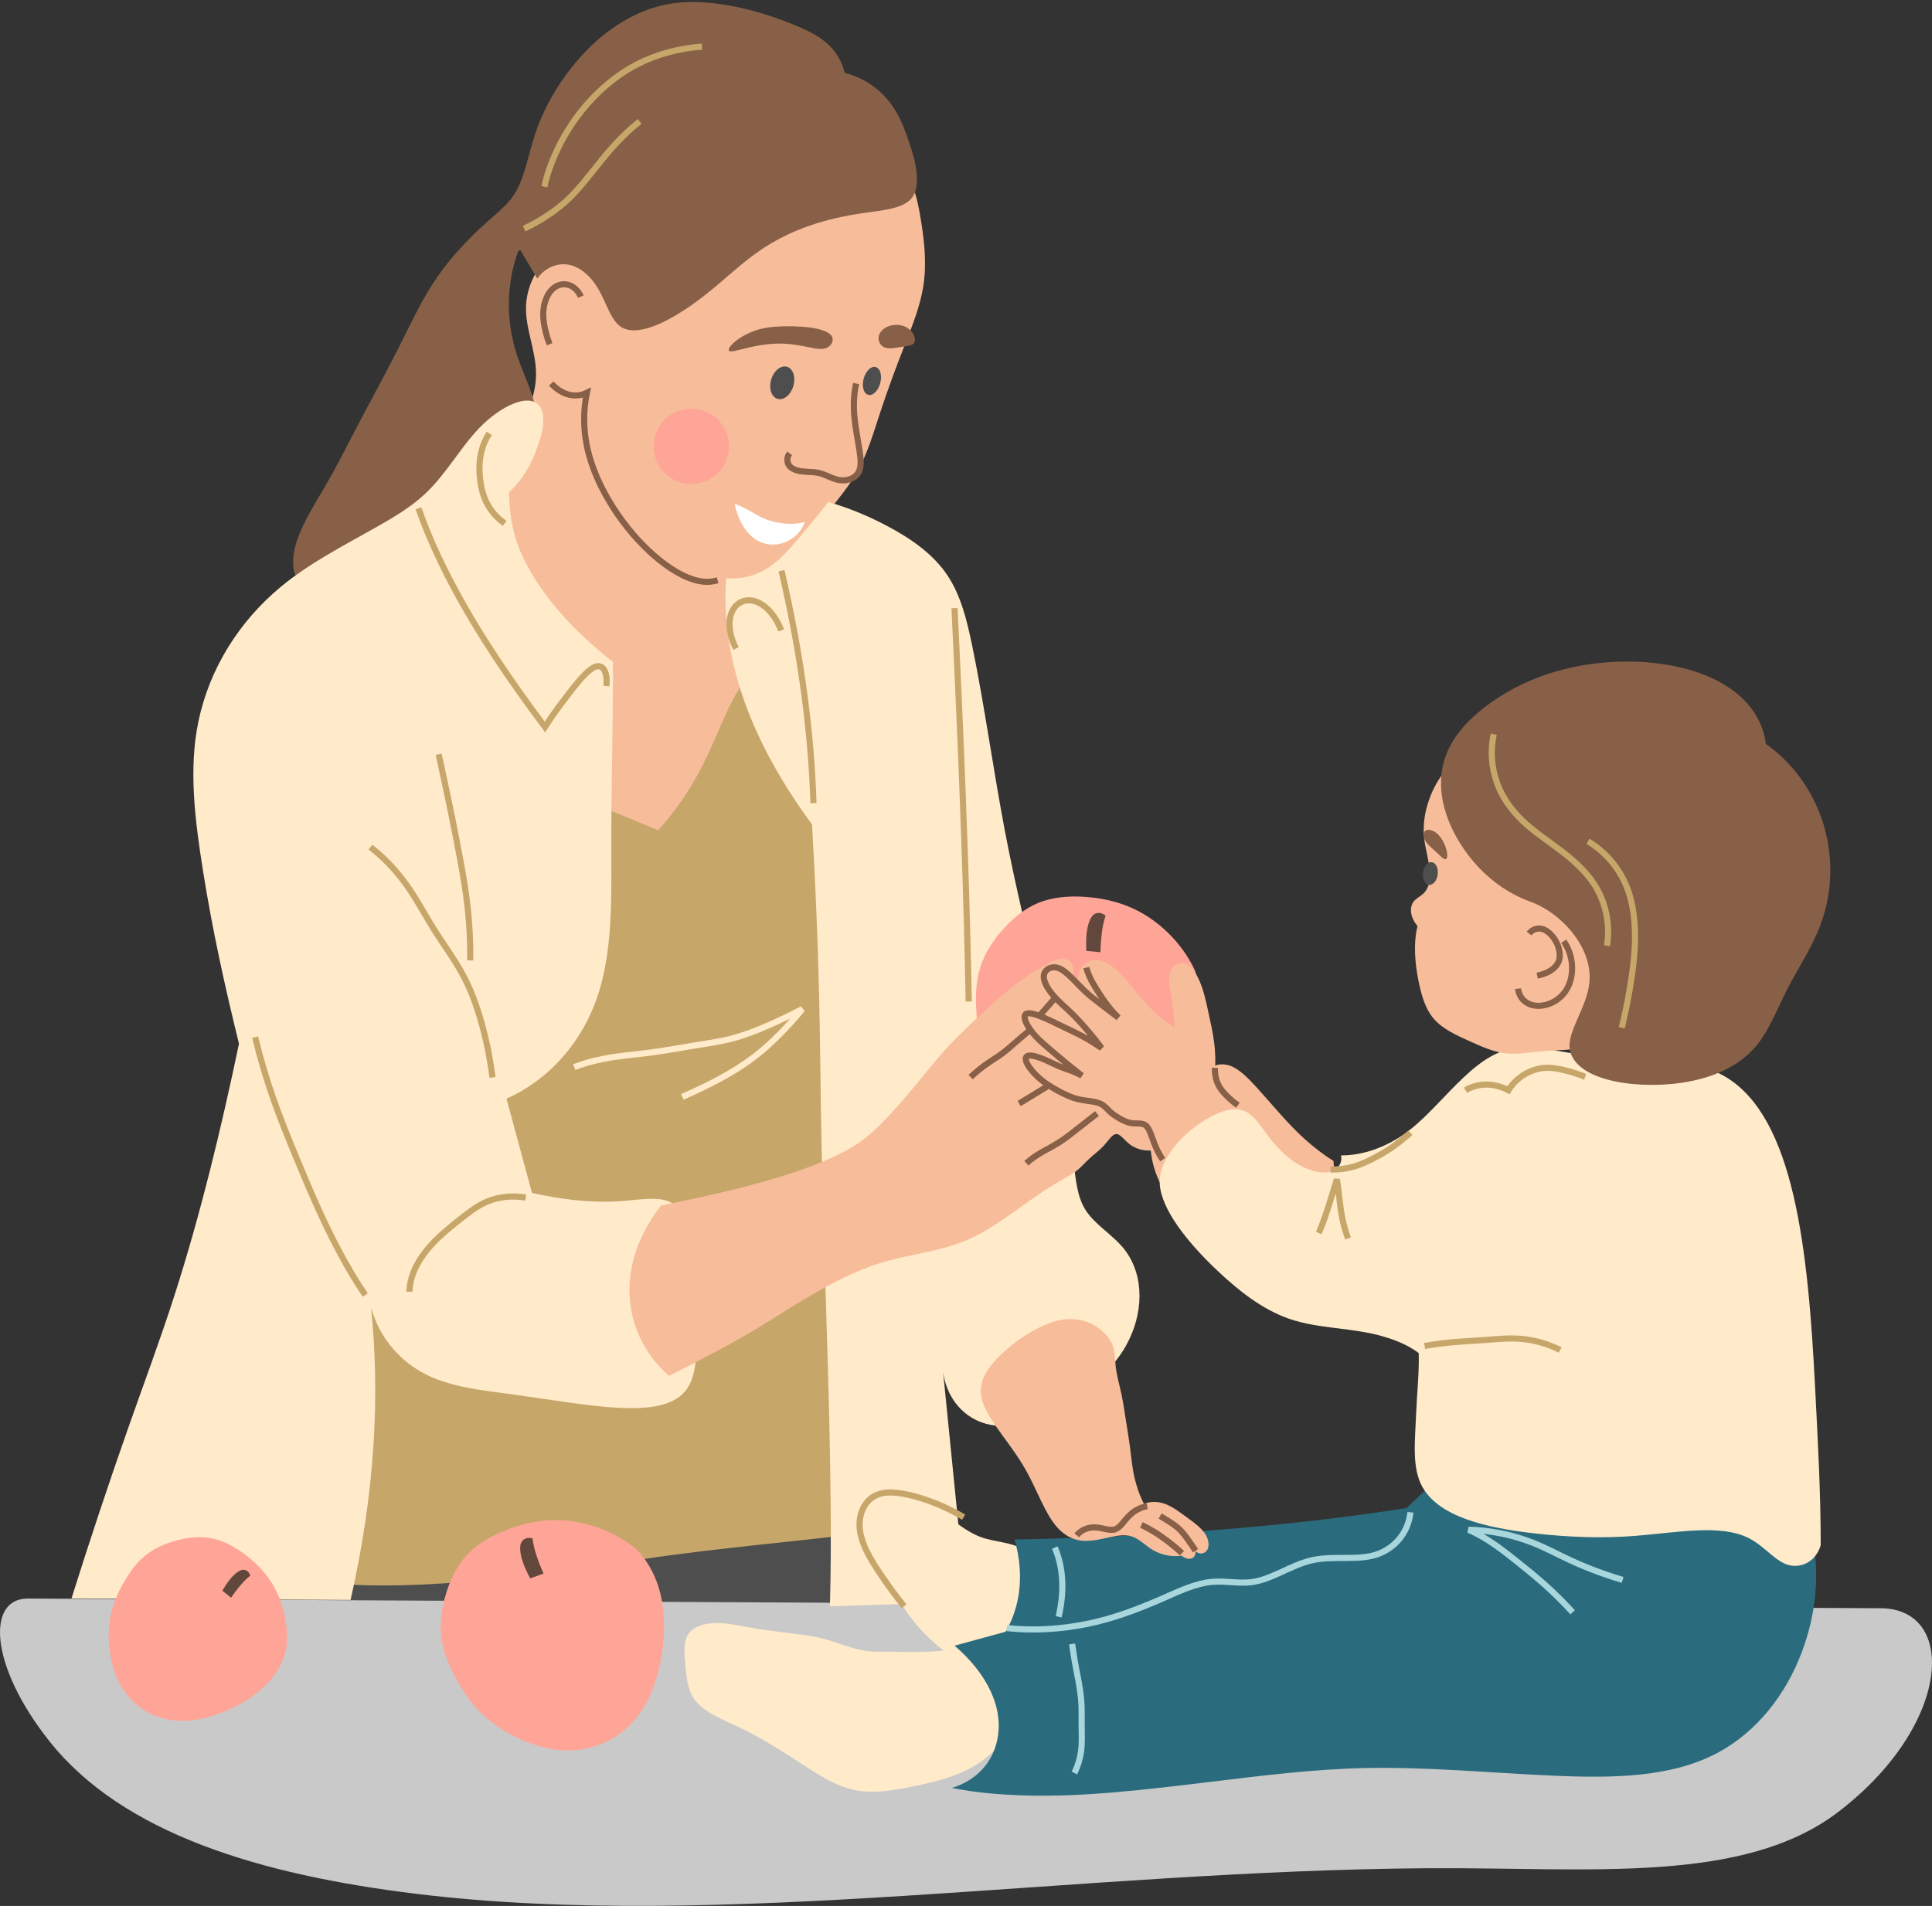 <?xml version="1.0" encoding="UTF-8"?><svg xmlns="http://www.w3.org/2000/svg" xmlns:xlink="http://www.w3.org/1999/xlink" height="2489.6" preserveAspectRatio="xMidYMid meet" version="1.0" viewBox="0.0 -2.6 2523.0 2489.6" width="2523.0" zoomAndPan="magnify"><rect x="0.0" y="-2.6" width="2523.0" height="2489.6" fill="#333333" stroke="none"/><defs><clipPath id="a"><path d="M 0 2085 L 2523 2085 L 2523 2486.949 L 0 2486.949 Z M 0 2085"/></clipPath></defs><g><g id="change1_1"><path d="M 235.59 1941.75 L 182.07 2118.711 L 1113.84 2143 L 1108.371 1951.531 L 235.59 1941.75" fill="#4e4e4e"/></g><g clip-path="url(#a)" id="change2_1"><path d="M 36.27 2085.512 L 2455.973 2098.148 C 2556.32 2098.68 2548.734 2250.742 2400.84 2364.039 C 2276.129 2459.57 2074.461 2436.379 1864.957 2437.762 C 1406.129 2440.789 942.062 2519.621 544.715 2471.332 C 340.688 2446.539 160.117 2392.871 63.996 2271.191 C -14.449 2171.891 -17.199 2085.23 36.27 2085.512" fill="#c9c9c9"/></g><g id="change3_1"><path d="M 1335.262 2020.93 C 1320.09 2011.441 1298.93 2011.98 1280.211 2004.961 C 1262.359 1998.262 1247.012 1984.852 1230.57 1973.07 C 1213.602 1960.891 1194.641 1950.07 1177.059 1940.512 C 1172.648 1938.102 1168.441 1935.672 1164.039 1935.941 C 1155.781 1936.469 1147.75 1945.559 1143.25 1957.52 C 1136.93 1974.34 1138.641 1994.531 1143.359 2014.48 C 1148.238 2035.109 1155.91 2054.898 1165.961 2073.699 C 1174.922 2090.449 1185.469 2106.25 1197.801 2120.691 C 1208.102 2132.762 1219.621 2143.719 1232.16 2153.578 C 1218.922 2154.672 1205.648 2155.309 1192.398 2155.301 C 1182.32 2155.301 1172.238 2154.898 1162.16 2154.891 C 1151.531 2154.879 1140.93 2155.371 1130.191 2153.789 C 1112.34 2151.172 1094.172 2142.949 1075.23 2137.969 C 1057.18 2133.219 1038.328 2131.59 1019.59 2129.25 C 1004.609 2127.391 989.664 2125.23 974.832 2122.5 C 961.457 2120.039 948.281 2117.281 935.113 2117.48 C 920.457 2117.711 906.426 2121.5 899.469 2130.988 C 892.129 2140.988 893.504 2156.871 895.047 2173.129 C 896.52 2188.68 898.008 2204.109 905.941 2216.02 C 918.008 2234.141 944.258 2243.48 969.449 2255.738 C 995.285 2268.309 1019.719 2283.871 1043.969 2299.59 C 1067.359 2314.762 1090.352 2330.18 1115.711 2335.52 C 1140.852 2340.809 1167.891 2336.078 1194.93 2330.391 C 1222.059 2324.672 1248.762 2317.961 1271.551 2304.648 C 1289.82 2293.988 1305.328 2279.379 1315.398 2261.172 C 1328.199 2238.051 1331.719 2209.469 1339.41 2181.922 C 1347.59 2152.66 1360.32 2125.148 1362.859 2096.539 C 1365.672 2064.809 1356.77 2034.379 1335.262 2020.93" fill="#ffeaca"/></g><g id="change4_1"><path d="M 1140.234 194.152 C 1115.691 188.469 1086.973 196.211 1058.691 206.406 C 1030.32 216.629 1002.75 228.828 974.711 240.18 C 946.922 251.418 918.645 261.629 889.844 269.707 C 861.715 277.605 833.027 283.355 804.648 290.422 C 777.828 297.105 751.617 304.875 730.699 319.965 C 705.035 338.465 688.168 366.906 686.945 397.039 C 685.766 426.031 699.863 455.234 700 485.34 C 700.105 509.453 691.371 533.766 677.852 555.059 C 663.285 578 643.461 597.359 628.543 620.148 C 612.98 643.938 603.074 671.094 604.711 697.859 C 606.594 728.629 623.984 758.254 638.996 789.277 C 651.504 815.109 662.355 841.789 672.18 868.805 C 682.895 898.277 692.527 928.242 698.594 958.855 C 704.785 990.09 707.328 1021.664 720.172 1048.695 C 732.66 1074.992 754.277 1096.176 780.637 1107.246 C 808.777 1119.066 841.168 1118.637 870.918 1108.215 C 899.023 1098.367 923.77 1079.848 943.762 1056.535 C 959.816 1037.809 972.5 1016.262 985.43 994.73 C 998.59 972.816 1012.152 951.129 1018.934 927.438 C 1026.07 902.48 1025.922 875.531 1026.684 848.527 C 1027.492 819.594 1029.613 790.77 1035.984 762.922 C 1042.371 735.016 1053.184 708.066 1068.73 684.18 C 1084.324 660.238 1104.602 639.426 1118.742 614.957 C 1132.832 590.59 1140.691 562.629 1149.793 535.133 C 1159.102 506.957 1169.371 479.094 1180.211 451.457 C 1190.824 424.426 1201.773 397.676 1205.961 369.781 C 1210.293 340.945 1207.074 311.191 1202.07 281.594 C 1198.273 259.117 1193.414 237.078 1181.102 220.578 C 1171.152 207.238 1156.781 197.863 1140.234 194.152" fill="#f7bd9a"/></g><g id="change5_1"><path d="M 1895.531 1911.641 L 1836.848 1967.23 C 1766.625 1978.262 1696.086 1986.551 1625.238 1992.832 C 1525.57 2001.672 1425.273 2006.383 1324.926 2008.422 C 1331.336 2030.852 1333.676 2053.781 1330.855 2076.18 C 1328.535 2094.57 1322.777 2112.449 1313.258 2128.801 L 1246.555 2147.051 C 1288.586 2183.031 1311.457 2228.012 1302.176 2270.762 C 1295.695 2300.621 1274.527 2323.289 1243.039 2332.879 C 1274.848 2339.25 1306.828 2341.789 1340.145 2342.75 C 1415.727 2344.941 1498.402 2334.809 1579.473 2325.09 C 1646.895 2316.988 1714.301 2308.371 1782.012 2306.91 C 1863.605 2305.16 1945.613 2313.191 2027.805 2316.832 C 2105.637 2320.281 2182.188 2319.449 2242.973 2287.02 C 2294.207 2259.691 2332.473 2210.82 2353.516 2154.039 C 2371.207 2106.332 2377.145 2053.941 2366.309 2001.883 L 1895.531 1911.641" fill="#2a6c7e"/></g><g id="change6_1"><path d="M 737.492 1031.535 L 859.375 1081.848 C 882.66 1056.473 901.855 1027.906 917.336 997.43 C 944.691 943.559 960.109 885.137 993.195 869.508 C 1048.961 843.176 1129.645 911.438 1163.66 1025.566 C 1193.781 1126.621 1164.891 1240.406 1150.027 1363.254 C 1125.52 1565.633 1135.637 1783.742 1164.699 1995.141 C 1054.363 2010.25 943.051 2018.211 832.758 2034.992 C 650.547 2062.73 465.016 2086.82 337.734 2048.594 C 276.379 2030.172 226.785 1997.582 191.43 1948.023 L 737.492 1031.535" fill="#c7a66a"/></g><path d="M 4635.046 16300.004 C 4530.408 16120.21 4437.478 15933.993 4351.569 15744.909 C 4266.347 15557.288 4191.43 15364.888 4121.711 15170.905 C 4051.125 14974.293 3988.963 14775.799 3896.243 14590.389 C 3770.336 14338.486 3592.932 14106.895 3384.311 13904.308" fill="none" stroke="#c7a66a" stroke-width="61.176" transform="matrix(.131 0 0 -.131 0 2486.95)"/><path d="M 4759.452 16300.006 C 4713.367 16208.605 4670.031 16115.892 4628.07 16022.605 C 4572.781 15899.596 4522.574 15775.5 4458.465 15656.006 C 4354.215 15461.889 4216.665 15278.19 4066.715 15106.796" fill="none" stroke="#c7a66a" stroke-width="65.452" transform="matrix(.122 0 0 -.122 0 2486.95)"/><g id="change3_2"><path d="M 1081.582 653.168 C 1069.223 669.188 1056.32 684.746 1043.23 700.16 C 1029.512 716.336 1015.621 732.324 998.184 742.043 C 983.301 750.336 966.043 754.477 948.336 752.598 C 944.98 797.969 950.891 842.699 963.352 886.227 C 982.34 952.523 1017.262 1015.762 1060.402 1074.207 C 1064.762 1148.695 1067.934 1223.27 1069.684 1297.828 C 1071.113 1358.512 1071.5 1419.188 1072.602 1479.867 C 1075.543 1642.066 1083.48 1804.328 1084.762 1962.41 C 1085.133 2007.059 1085.062 2051.371 1083.781 2095.68 L 1261.688 2089.988 L 1230.906 1782.637 C 1233.516 1822.867 1259.391 1852.43 1294.27 1858.719 C 1324.43 1864.156 1357.629 1849.469 1389.637 1830.34 C 1422.668 1810.59 1452.512 1786.84 1469.996 1755.969 C 1493.746 1714.039 1494.723 1664.488 1469.309 1630.656 C 1454.109 1610.438 1429.574 1597.629 1417.008 1576.957 C 1406.363 1559.438 1404.621 1536.93 1401.863 1513.609 C 1386.609 1384.438 1339.707 1227.672 1312.02 1081.406 C 1296.922 1001.641 1285.539 918.426 1269.766 841.742 C 1262.859 808.172 1255.094 776.188 1237.77 749.727 C 1218.801 720.746 1188.293 699.91 1155.508 682.855 C 1131.938 670.594 1107.332 660.422 1081.582 653.168" fill="#ffeaca"/></g><g id="change7_1"><path d="M 1190.824 255.891 C 1179.824 269.926 1153.844 271.863 1127.254 275.738 C 1103.535 279.203 1080.062 284.266 1057.523 292.062 C 1034.422 300.043 1012.223 310.98 992.098 324.805 C 972.75 338.094 955.27 354.082 937.191 369.371 C 919.148 384.629 900.527 398.879 880.344 410.52 C 855.121 425.074 828.852 434.457 812.383 425.258 C 794.344 415.188 790.742 382.277 771.07 360.613 C 762.398 351.062 751.09 343.648 739.008 342.703 C 725.277 341.617 710.754 348.086 701.656 361.285 L 679.629 324.363 L 677.164 324.805 C 668.879 345.922 665.23 368.379 664.613 390.625 C 663.945 414.715 667.777 439.02 675.355 461.953 C 683.367 486.18 695.559 508.715 699.68 532.883 C 703.957 557.98 699.004 584.023 687.746 607.246 C 678.934 625.414 666.605 640.902 651.504 643.129 C 640.414 644.777 628.023 638.598 616.406 639.27 C 587.676 640.934 565.793 682.219 530.156 686.781 C 522.355 687.785 514.086 686.688 505.555 688.918 C 487.723 693.57 468.656 711.969 450.621 731.055 C 437.984 744.422 425.539 757.527 412.156 760.562 C 404.094 762.395 396.004 760.609 390.637 755.453 C 382.367 747.488 381.078 732.398 384.473 715.953 C 390.152 688.457 408.473 660.234 425.277 631.398 C 442.082 602.562 456.828 572.441 472.469 542.859 C 488.32 512.879 504.621 483.129 519.938 452.891 C 536.094 420.984 550.875 388.426 570.871 359.438 C 590.113 331.551 613.922 306.816 639.621 284.129 C 651.09 274 663.02 264.449 671.449 251.449 C 685.102 230.41 689.621 200.492 698.879 172.297 C 708.098 144.207 722.449 117.902 740.023 93.965 C 755.648 72.668 773.988 53.52 795.016 37.836 C 816.695 21.66 841.074 9.531 867.02 3.855 C 896.734 -2.641 928.059 -0.262 958.938 5.887 C 985.723 11.227 1011.805 19.48 1037.121 29.918 C 1053.883 36.812 1070.312 44.473 1082.535 56.418 C 1092.465 66.137 1099.941 78.434 1103.062 92.516 C 1118.945 96.68 1133.473 104.02 1145.703 114.18 C 1156.824 123.426 1165.844 135.039 1172.762 147.898 C 1178.625 158.777 1182.902 170.465 1186.914 182.289 C 1190.965 194.25 1194.695 206.227 1196.434 218.523 C 1198.426 232.531 1198.082 246.629 1190.824 255.891" fill="#886047"/></g><path d="M 5900.473 16299.99 C 5959.056 16236.11 6029.956 16190.992 6107.684 16176.793 C 6166.107 16166.103 6226.445 16173.187 6281.87 16200.788 C 6244.314 16016.391 6243.421 15830.016 6278.87 15647.884 C 6326.062 15405.606 6431.359 15177.687 6567.224 14965.786 C 6817.542 14575.39 7178.582 14258.607 7459.214 14190.611 C 7538.346 14171.402 7609.692 14170.987 7681.485 14193.61" fill="none" stroke="#886047" stroke-width="65.348" transform="matrix(.122 0 0 -.122 0 2486.95)"/><g id="change3_3"><path d="M 637.352 545.668 C 606.023 572.355 586.738 612.688 555.422 642.184 C 536.535 659.977 513.316 673.645 489.973 686.801 C 447.02 711.035 403.434 733.465 366.613 763.988 C 311.957 809.297 273.465 871.195 259.156 939.562 C 246.105 1001.945 254.555 1068.215 265.078 1134.766 C 277.105 1210.805 293.605 1285.84 312.082 1360.738 C 288.684 1472.422 261.73 1584.199 227.43 1690.75 C 208.77 1748.711 187.703 1805.02 167.633 1862.051 C 141.625 1935.98 116.883 2010.48 93.375 2085.312 L 457.82 2087.301 C 473.363 2018.969 483.832 1949.809 487.996 1880.27 C 491.488 1821.949 490.594 1763.41 484.531 1705.102 C 494.684 1742.352 519.043 1771.91 550.465 1789.691 C 584.789 1809.102 627.363 1813.102 669.988 1818.93 C 769.832 1832.57 861.957 1852.961 894.359 1815.109 C 913.234 1793.062 909.512 1752.648 908.059 1711.301 C 905.809 1647.27 906.926 1587.133 878.609 1569.461 C 861.828 1558.988 835.531 1564.781 808.77 1566.48 C 771.035 1568.891 732.531 1564.07 694.742 1555.691 L 661.445 1432.559 C 714.316 1408.91 752.754 1365.602 773.988 1315.48 C 799.25 1255.855 798.656 1184.961 798.336 1114.008 C 797.961 1030.027 800.738 946.133 800.457 862.145 C 751.871 823.953 709.859 779.254 684.91 729.238 C 670.062 699.473 665.609 673.715 664.699 640.477 C 687.23 620.082 700.031 591.02 706.672 565.809 C 711.098 548.996 710.727 532.535 702.305 525.199 C 689.426 513.965 662.285 524.41 637.352 545.668" fill="#ffeaca"/></g><path d="M 4837.5 13829.891 C 5011.172 13695.711 5162.07 13536.492 5290.703 13360.984 C 5435.703 13163.406 5549.219 12942.195 5681.68 12732.898 C 5803.906 12539.891 5940.703 12356.297 6047.578 12156.492 C 6151.641 11961.883 6227.07 11752.508 6287.188 11538.602 C 6353.086 11304.109 6400.938 11064.617 6431.68 10821.883" fill="none" stroke="#c7a66a" stroke-width="80" transform="matrix(.1 0 0 -.1 0 2486.95)"/><path d="M 5728.555 15042.781 C 5784.453 14786.688 5839.609 14530.516 5891.914 14273.719 C 5934.18 14065.906 5975.273 13857.898 6013.359 13649.305 C 6049.883 13449.305 6084.258 13249.109 6106.562 13047.312 C 6132.07 12816.219 6143.359 12583.406 6140.742 12350.203" fill="none" stroke="#c7a66a" stroke-width="80" transform="matrix(.1 0 0 -.1 0 2486.95)"/><g id="change8_1"><path d="M 1560.328 1264.73 C 1552.879 1248.922 1543.031 1234.609 1531.281 1221.988 C 1516.281 1205.871 1498.52 1192.66 1478.59 1183.648 C 1458.871 1174.738 1437.43 1170.148 1415.602 1168.84 C 1394.5 1167.57 1373.422 1169.359 1354.73 1177.32 C 1338.859 1184.078 1325.039 1195.18 1312.891 1208.039 C 1297.891 1223.91 1285.738 1242.16 1279.691 1262.449 C 1274.91 1278.48 1274.031 1295.512 1274.699 1312.59 C 1275.551 1333.961 1278.84 1355.07 1286.559 1374.641 C 1293.66 1392.648 1304.371 1409.059 1317.09 1423.941 C 1330.371 1439.461 1345.621 1453.031 1363.379 1462.109 C 1382 1471.641 1402.879 1476.07 1423.66 1474.66 C 1443.18 1473.34 1462.141 1466.871 1478.852 1456.301 C 1493.211 1447.199 1505.629 1435.191 1516.77 1421.961 C 1528.891 1407.559 1539.328 1391.91 1547.699 1375.109 C 1557.461 1355.5 1564.398 1334.648 1566.039 1313.289 C 1567.309 1296.98 1565.609 1280.531 1560.328 1264.73" fill="#ffa598"/></g><g id="change8_2"><path d="M 831.219 2021.148 C 817.695 2010.07 802.664 2001.379 786.633 1995.02 C 766.16 1986.91 744.445 1982.59 722.586 1983.012 C 700.945 1983.43 679.613 1988.48 659.328 1996.672 C 639.727 2004.59 621.461 2015.25 607.996 2030.461 C 596.562 2043.379 588.844 2059.34 583.391 2076.172 C 576.656 2096.949 573.523 2118.641 576.766 2139.559 C 579.328 2156.102 585.84 2171.852 593.785 2186.988 C 603.723 2205.93 615.758 2223.578 631.125 2237.941 C 645.27 2251.16 661.988 2261.391 679.867 2269.359 C 698.523 2277.68 718.121 2283.379 738.059 2283.969 C 758.973 2284.578 779.723 2279.621 797.887 2269.43 C 814.949 2259.852 829.305 2245.871 839.848 2229.148 C 848.918 2214.77 854.98 2198.602 859.363 2181.859 C 864.125 2163.66 866.836 2145.031 867.184 2126.27 C 867.59 2104.371 864.895 2082.551 857.219 2062.559 C 851.355 2047.289 842.766 2033.16 831.219 2021.148" fill="#ffa598"/></g><g id="change4_2"><path d="M 863.586 1571.879 C 968.199 1551.348 1073.48 1524.637 1124.844 1487.906 C 1136.152 1479.816 1144.781 1471.289 1153.543 1462.328 C 1163.469 1452.188 1172.988 1441.617 1182.207 1430.816 C 1191.676 1419.766 1200.84 1408.461 1210.059 1397.211 C 1218.641 1386.738 1227.262 1376.32 1236.363 1366.332 C 1244.824 1357.035 1253.734 1348.168 1262.824 1339.473 C 1273.691 1329.098 1284.922 1319.105 1296.109 1309.051 C 1306.102 1300.066 1316.09 1291.094 1326.723 1282.945 C 1337.848 1274.406 1349.625 1266.836 1361.828 1259.945 C 1373.742 1253.23 1385.219 1247.273 1393.414 1250.824 C 1400.504 1253.902 1403.938 1262.473 1400.461 1271.551 L 1409.168 1287.223 C 1406.164 1276.664 1408.004 1266.246 1413.844 1259.41 C 1418.27 1254.215 1424.945 1251.262 1432.133 1251.582 C 1444.625 1252.172 1457.676 1262.75 1469.227 1275.617 C 1478.555 1286.004 1486.406 1297.652 1495.902 1307.918 C 1507.047 1319.953 1519.852 1330.98 1534.238 1339.492 C 1532.805 1326.176 1532.215 1312.809 1529.801 1299.566 C 1527.223 1285.352 1524.805 1271.668 1529.883 1263.211 C 1533.297 1257.539 1539.789 1254.492 1545.98 1255.605 C 1554.594 1257.156 1561.332 1266.996 1566.367 1278.535 C 1571.879 1291.148 1574.766 1304.797 1577.781 1318.57 C 1580.809 1332.34 1583.91 1345.996 1585.645 1359.762 C 1586.883 1369.582 1587.27 1379.434 1586.98 1389.273 C 1593.098 1386.996 1599.484 1387.242 1605.773 1389.316 C 1617.688 1393.254 1629.316 1404.977 1640.246 1416.953 C 1651.082 1428.828 1661.52 1441.039 1672.25 1453.039 C 1682.57 1464.586 1693.234 1475.855 1704.766 1486.129 C 1716.188 1496.309 1728.328 1505.789 1741.441 1513.828 C 1743.465 1534.168 1739.109 1553.828 1730.168 1571.199 C 1719.398 1592.117 1702.457 1608.77 1681.695 1613.738 C 1662.367 1618.379 1640.719 1612.098 1618.277 1607.68 C 1599.602 1603.996 1580.82 1601.637 1564.434 1593.93 C 1546.047 1585.27 1531.062 1570.289 1520.246 1552.387 C 1510.75 1536.688 1504.598 1519.039 1502.77 1500.246 C 1492.758 1500.719 1483.227 1497.988 1475.73 1492.426 C 1468.328 1486.93 1463.121 1478.598 1457.836 1478.688 C 1452.336 1478.785 1447.332 1487.699 1440.25 1495.168 C 1434.785 1500.938 1428.145 1505.637 1422.262 1511.137 C 1417.34 1515.727 1412.953 1520.859 1407.746 1525.207 C 1400.461 1531.266 1391.594 1535.789 1383.047 1540.719 C 1339.965 1565.559 1303.297 1600.66 1259.777 1618.438 C 1223.965 1633.066 1183.875 1636.027 1145.949 1648.367 C 1094.629 1665.09 1046.332 1696.836 997.562 1727.18 C 957.543 1752.078 915.477 1773.078 873.68 1794.668 C 843.656 1768.379 826.164 1733.828 822.672 1696.43 C 818.594 1652.727 833.875 1609.43 863.586 1571.879" fill="#f7bd9a"/></g><g id="change8_3"><path d="M 373.598 2153.129 C 375.457 2139.41 375.078 2125.66 372.707 2112.211 C 369.68 2095.031 363.574 2078.59 354.215 2064.02 C 344.949 2049.602 332.68 2037.309 318.734 2027.031 C 305.258 2017.102 290.48 2009.211 274.629 2006.441 C 261.168 2004.102 247.207 2005.512 233.59 2008.82 C 216.777 2012.91 200.848 2019.809 188.078 2030.68 C 177.992 2039.27 170.07 2050.211 163.16 2061.852 C 154.516 2076.422 147.609 2091.859 144.305 2108.191 C 141.262 2123.219 141.301 2138.738 143.348 2154.109 C 145.488 2170.148 149.773 2185.738 157.656 2199.422 C 165.926 2213.781 177.891 2225.719 192.309 2233.738 C 205.852 2241.27 221.238 2245.148 236.898 2245.32 C 250.359 2245.461 263.789 2242.828 276.895 2238.84 C 291.148 2234.5 304.836 2228.59 317.637 2221.031 C 332.574 2212.211 346.168 2201.34 356.465 2187.859 C 364.332 2177.559 370.293 2165.898 373.598 2153.129" fill="#ffa598"/></g><path d="M 6865.039 9252 C 6690.781 9281.492 6516.445 9264.812 6362.188 9200.281 C 6233.164 9146.297 6120.078 9056.609 6006.211 8966.805 C 5881.445 8868.406 5758.477 8768.914 5650.898 8654.109 C 5542.344 8538.211 5448.945 8406.492 5396.055 8265.594 C 5366.562 8187.117 5348.047 8106.492 5346.914 8022.781" fill="none" stroke="#c7a66a" stroke-width="80" transform="matrix(.1 0 0 -.1 0 2486.95)"/><path d="M 3331.641 11348.484 C 3396.992 11076.492 3476.523 10808.484 3568.711 10544.891 C 3661.406 10279.812 3767.969 10019.5 3875.547 9759.695 C 3967.461 9537.781 4060.547 9316.414 4159.961 9097.898 C 4279.609 8834.891 4408.75 8574.695 4551.797 8327.898 C 4620.938 8208.602 4692.773 8092.195 4770.547 7979.188" fill="none" stroke="#c7a66a" stroke-width="80" transform="matrix(.1 0 0 -.1 0 2486.95)"/><path d="M 4879.655 16299.995 C 4986.524 15992.088 5121.724 15697.893 5275.834 15406 C 5575.368 14838.614 5954.137 14283.614 6353.736 13749.583 C 6435.205 13878.502 6526.269 14000.2 6618.763 14120.885 C 6769.698 14318.016 6912.225 14490.513 7002.486 14453.704 C 7056.497 14431.584 7084.514 14339.404 7069.615 14226.498" fill="none" stroke="#c7a66a" stroke-width="71.455" transform="matrix(.112 0 0 -.112 0 2486.95)"/><path d="M 9153.448 15642.389 C 9023.067 15895.406 9056.311 16147.2 9220.492 16222.286 C 9390.492 16300.003 9608.671 16147.2 9716.259 15867.61" fill="none" stroke="#c7a66a" stroke-width="75.901" transform="matrix(.105 0 0 -.105 0 2486.95)"/><path d="M 9537.844 16299.999 C 9656.438 15792.8 9752.288 15281.198 9820.009 14765.883 C 9876.923 14333.61 9914.186 13898.79 9928.232 13462.514" fill="none" stroke="#c7a66a" stroke-width="74.526" transform="matrix(.107 0 0 -.107 0 2486.95)"/><path d="M 11985.613 16299.995 C 12035.983 15259.895 12081.485 14219.004 12116.008 13179.998 C 12136.193 12572.811 12152.908 11966.303 12164 11359.418" fill="none" stroke="#c7a66a" stroke-width="77.271" transform="matrix(.104 0 0 -.104 0 2486.95)"/><g id="change9_1"><path d="M 1418.648 1239.488 C 1418.289 1232.039 1418.211 1224.648 1418.988 1217.289 C 1419.559 1211.93 1420.449 1206.648 1422.27 1201.672 C 1423.891 1197.27 1426.059 1193.191 1429.52 1191.25 C 1433.801 1188.828 1439.48 1189.559 1443.789 1193.539 C 1442.441 1197.59 1441.359 1201.719 1440.512 1205.91 C 1439.328 1211.66 1438.621 1217.531 1438.078 1223.41 C 1437.531 1229.34 1437.219 1235.289 1437.09 1241.25 L 1418.648 1239.488" fill="#62483c"/></g><g id="change9_2"><path d="M 692.414 2059.18 C 688.895 2052.602 685.652 2045.961 683.195 2038.969 C 681.406 2033.891 679.941 2028.738 679.453 2023.461 C 679.02 2018.801 679.238 2014.18 681.523 2010.941 C 684.352 2006.922 689.789 2005.141 695.395 2006.879 C 695.914 2011.121 696.715 2015.309 697.742 2019.461 C 699.148 2025.16 701.02 2030.77 703.059 2036.32 C 705.113 2041.898 707.383 2047.41 709.82 2052.852 L 692.414 2059.18" fill="#62483c"/></g><g id="change9_3"><path d="M 290.316 2075.301 C 293.289 2070.199 296.426 2065.25 300.113 2060.691 C 302.801 2057.379 305.668 2054.25 309.023 2051.73 C 311.988 2049.5 315.195 2047.73 318.332 2047.93 C 322.215 2048.16 325.672 2051.09 326.828 2055.602 C 324.18 2057.711 321.688 2059.988 319.316 2062.398 C 316.055 2065.719 313.047 2069.309 310.156 2072.988 C 307.238 2076.691 304.469 2080.512 301.812 2084.41 L 290.316 2075.301" fill="#62483c"/></g><path d="M 14185.391 12256.219 C 14198.203 12209.695 14215.508 12164.695 14236.094 12121.297 C 14260.117 12070.789 14289.102 12022.586 14318.789 11974.812 C 14348.711 11926.805 14379.297 11879.188 14411.797 11832.898 C 14442.5 11789.188 14474.609 11746.492 14509.102 11705.789 C 14539.492 11669.812 14571.484 11635.281 14605.391 11602.508 C 14530.586 11659.5 14455.508 11716.102 14380.898 11773.406 C 14311.719 11826.609 14242.109 11879.383 14178.398 11938.484 C 14102.109 12009.109 14033.984 12087.781 13957.695 12157.781 C 13901.016 12209.891 13841.484 12255.516 13778.008 12259.891 C 13719.609 12263.914 13662.617 12235.984 13640.703 12186.883 C 13605.312 12107.312 13669.414 11988.289 13767.617 11878.406 C 13826.719 11812.195 13894.688 11753.992 13960.195 11692.195 C 14038.984 11618.016 14113.086 11538.797 14183.789 11456.609 C 14253.789 11375.008 14322.617 11291.883 14385.508 11204.5 C 14310 11258.016 14231.797 11307.391 14150.508 11351.297 C 14060.508 11399.891 13967.305 11442.781 13875.117 11487.586 C 13790.117 11528.914 13706.094 11571.219 13619.219 11607.117 C 13519.219 11648.406 13424.883 11678.914 13393.086 11646.609 C 13357.695 11610.516 13401.992 11509.891 13480.508 11410.398 C 13536.211 11339.891 13604.102 11279.383 13673.789 11219.305 C 13761.484 11143.797 13850.312 11069.617 13939.492 10995.984 C 14001.797 10944.617 14065.391 10894.812 14128.594 10844.617 C 14086.484 10867.898 14042.891 10888.016 13998.203 10905.398 C 13951.992 10923.289 13904.492 10937.781 13858.516 10955.984 C 13810 10975.203 13763.008 10998.211 13715.781 11020.711 C 13673.008 11041.102 13630.117 11060.516 13585.898 11076.492 C 13507.617 11104.891 13431.914 11120.984 13405.898 11093.914 C 13367.695 11053.914 13434.414 10941.414 13548.594 10833.406 C 13626.992 10759.305 13719.219 10700.086 13816.211 10647.312 C 13901.289 10600.984 13988.789 10558.719 14081.016 10537.117 C 14192.812 10510.906 14311.719 10512.781 14388.008 10469.695 C 14428.906 10446.609 14457.109 10410.203 14490.391 10378.992 C 14530.508 10341.219 14576.992 10310.398 14625.391 10283.094 C 14674.492 10255.398 14725.781 10231.414 14779.492 10223.992 C 14840.586 10215.516 14903.984 10228.602 14947.812 10204.109 C 14988.984 10181.219 15011.797 10126.609 15033.086 10070.789 C 15054.219 10015.594 15072.617 9959.305 15096.797 9905.516 C 15121.211 9850.984 15149.297 9797.391 15183.906 9748.094" fill="none" stroke="#886047" stroke-width="80" transform="matrix(.1 0 0 -.1 0 2486.95)"/><path d="M 13773.789 11853.992 C 13703.594 11774.109 13633.398 11694.188 13563.203 11614.305" fill="none" stroke="#886047" stroke-width="80" transform="matrix(.1 0 0 -.1 0 2486.95)"/><path d="M 13432.5 11425.398 C 13377.5 11379.188 13321.992 11333.406 13268.086 11285.711 C 13207.891 11232.508 13147.891 11179.109 13083.594 11131.609 C 13023.008 11086.805 12957.695 11048.289 12895.586 11005.086 C 12818.203 10951.297 12744.609 10891.102 12675.586 10826.102" fill="none" stroke="#886047" stroke-width="80" transform="matrix(.1 0 0 -.1 0 2486.95)"/><path d="M 13309.102 10480.984 C 13369.492 10517.508 13429.805 10554.109 13490.117 10590.789 C 13551.992 10628.602 13613.984 10666.414 13675.781 10704.383" fill="none" stroke="#886047" stroke-width="80" transform="matrix(.1 0 0 -.1 0 2486.95)"/><path d="M 13403.516 9700.086 C 13448.984 9742.117 13498.711 9778.992 13550.703 9812.117 C 13608.984 9849.305 13671.094 9880.516 13731.602 9914.617 C 13791.406 9948.211 13850 9984.188 13905.781 10023.914 C 13954.883 10058.719 14001.914 10096.297 14049.102 10133.719 C 14140.781 10206.492 14233.281 10278.289 14325.586 10350.281" fill="none" stroke="#886047" stroke-width="80" transform="matrix(.1 0 0 -.1 0 2486.95)"/><path d="M 7499.062 10956.805 C 7622.617 11005.008 7750.547 11038.992 7882.188 11065.008 C 8084.492 11104.891 8297.617 11120.008 8508.047 11148.094 C 8697.695 11173.484 8886.055 11208.914 9075.195 11239.305 C 9239.219 11265.711 9403.672 11288.992 9563.281 11330.789 C 9713.32 11370.203 9858.75 11426.492 10001.992 11487.898 C 10163.398 11557.117 10321.719 11633.094 10477.305 11715.008 C 10389.297 11605.516 10295.391 11501.219 10197.188 11401.102 C 10085.195 11287.117 9968.945 11180.086 9838.203 11081.414 C 9570.352 10879.109 9242.93 10713.094 8910.859 10567.781" fill="none" stroke="#ffeaca" stroke-width="80" transform="matrix(.1 0 0 -.1 0 2486.95)"/><g id="change4_3"><path d="M 1280.82 1812.191 C 1279.371 1842.898 1315.629 1875.441 1339.109 1916.75 C 1354.641 1944.078 1364.672 1974.941 1380.891 1992.82 C 1388.98 2001.75 1398.48 2007.328 1408.77 2009.309 C 1419.379 2011.34 1430.738 2009.398 1442.078 2006.93 C 1454.699 2004.18 1467.141 2000.949 1477.699 2004.199 C 1487.852 2007.309 1496 2016.672 1506.172 2022.461 C 1517.09 2028.68 1530.199 2031.328 1543.422 2029.52 C 1544.879 2031.039 1546.648 2032.102 1548.59 2032.781 C 1551.602 2033.828 1554.762 2033.961 1557.211 2032.57 C 1560.211 2030.879 1561.699 2027.359 1561.141 2023.371 C 1565 2027.512 1570.602 2027.531 1574.289 2024.551 C 1578.781 2020.93 1579.359 2013.551 1576.551 2006.27 C 1572.422 1995.578 1560.801 1987.379 1548.98 1978.75 C 1538.699 1971.25 1528.621 1963.641 1517.578 1960.672 C 1509.75 1958.559 1501.609 1958.809 1493.859 1961.711 C 1488.07 1950.469 1483.969 1938.48 1481.238 1926.25 C 1478.41 1913.57 1477.34 1900.5 1475.641 1887.512 C 1474.102 1875.801 1472.078 1864.148 1470.262 1852.48 C 1468.488 1841.172 1466.859 1829.852 1464.512 1818.672 C 1461.809 1805.84 1458.059 1793.27 1456.879 1781.07 C 1456.18 1773.809 1456.352 1766.711 1454.711 1760.051 C 1452.539 1751.238 1447.27 1743.359 1440.48 1737 C 1428.969 1726.211 1413.48 1720.281 1397.641 1720.359 C 1381.77 1720.449 1366.141 1726.488 1351.238 1734.559 C 1337.5 1742.02 1324.75 1751.031 1313.09 1761.398 C 1296.109 1776.5 1281.711 1793.398 1280.82 1812.191" fill="#f7bd9a"/></g><path d="M 14060.703 4840.789 C 14120.703 4911.297 14207.5 4945.594 14293.281 4944.695 C 14390.312 4943.797 14485.508 4894.188 14559.414 4918.016 C 14632.383 4941.609 14680.781 5035.516 14753.906 5104.695 C 14815.703 5163.211 14893.984 5206.609 14981.484 5220.789" fill="none" stroke="#886047" stroke-width="80" transform="matrix(.1 0 0 -.1 0 2486.95)"/><path d="M 14905.508 4976.219 C 14954.414 4953.211 15001.992 4927.703 15048.516 4900.086 C 15110.508 4863.289 15170.312 4822.703 15228.086 4779.5 C 15300.195 4725.789 15369.219 4667.781 15435.781 4607.117" fill="none" stroke="#886047" stroke-width="80" transform="matrix(.1 0 0 -.1 0 2486.95)"/><path d="M 15150 5092.508 C 15196.289 5065.594 15241.992 5037.703 15286.602 5008.289 C 15324.688 4983.211 15361.914 4957.117 15395.312 4926.219 C 15440 4884.891 15477.383 4834.891 15513.789 4784.109 C 15547.891 4736.492 15580.703 4688.016 15612.695 4638.992" fill="none" stroke="#886047" stroke-width="80" transform="matrix(.1 0 0 -.1 0 2486.95)"/><path d="M 11635.196 3211.131 C 11951.09 3177.275 12268.707 3198.697 12574.613 3261.759 C 12862.301 3320.998 13140.895 3425.217 13412.808 3543.626 C 13613.704 3631.175 13811.396 3729.298 14012.498 3746.071 C 14165.899 3758.849 14320.402 3722.685 14470.084 3743.316 C 14700.013 3774.967 14916.2 3937.564 15154.396 3993.634 C 15416.493 4055.284 15704.697 3982.269 15933.283 4070.507 C 16127.394 4145.485 16275.387 4320.033 16300.013 4549.721" fill="none" stroke="#a8d6dd" stroke-width="70.536" transform="matrix(.113 0 0 -.113 0 2486.95)"/><path d="M 13774.688 4680.711 C 13826.289 4560.594 13855.703 4433.992 13867.383 4305.086 C 13883.203 4130.516 13865.586 3952 13824.805 3776.102" fill="none" stroke="#a8d6dd" stroke-width="80" transform="matrix(.1 0 0 -.1 0 2486.95)"/><g id="change3_4"><path d="M 2067.328 1375.574 C 2032.477 1370.68 1998.227 1360.723 1968.422 1368.562 C 1940.094 1376.012 1916.156 1399.172 1892.859 1423.113 C 1870.703 1445.883 1849.609 1469.973 1823.555 1485.441 C 1802.023 1498.23 1777.211 1506.672 1751.246 1506.633 C 1752.879 1513.91 1749.773 1520.59 1744.305 1524.582 C 1735.199 1531.211 1719.883 1529.68 1705.355 1523.461 C 1686.145 1515.23 1669.949 1499.633 1656.281 1481.59 C 1645.984 1467.961 1637.273 1453.48 1624.746 1448.434 C 1608.391 1441.832 1586.512 1451.414 1566.426 1465.242 C 1548.641 1477.48 1533.18 1492.449 1523.422 1510.281 C 1517.773 1520.582 1513.734 1531.441 1514.508 1543.98 C 1516.52 1576.562 1549.328 1618.82 1588.902 1656.32 C 1617.391 1683.332 1648.027 1707.66 1683.254 1719.961 C 1722.289 1733.582 1766.301 1731.273 1807.203 1743.402 C 1823.234 1748.16 1839.121 1754.59 1852.746 1764.859 C 1853.418 1791.172 1850.352 1817.34 1849.348 1843.621 C 1848.004 1879.16 1843.293 1914.41 1857.602 1939.883 C 1879.207 1978.312 1939.555 1993.152 2004.031 2000.383 C 2047.648 2005.27 2091.57 2007.109 2135.332 2003.621 C 2191.48 1999.148 2246.691 1988.078 2283.352 2006.383 C 2305.176 2017.27 2319.441 2038.73 2337.852 2042.18 C 2355.121 2045.422 2371.941 2035.371 2377.66 2015.809 C 2377.746 1947.012 2373.852 1878.512 2370.352 1809.902 C 2361.117 1628.562 2343.07 1457.652 2253.621 1404.191 C 2204.68 1374.953 2135.305 1385.133 2067.328 1375.574" fill="#ffeaca"/></g><g id="change4_4"><path d="M 1866.445 1041.48 C 1860.855 1057.164 1858.059 1073.953 1859.609 1090.422 C 1861.23 1107.473 1867.148 1123.891 1867.32 1139.535 C 1867.426 1148.734 1865.41 1157.438 1860.129 1163.277 C 1855.828 1168.027 1849.207 1170.578 1845.73 1175.539 C 1840.051 1183.609 1842.039 1196.355 1851.129 1207.078 C 1849.246 1214.746 1848.25 1222.547 1847.945 1230.527 C 1847.309 1246.898 1849.352 1263.855 1852.801 1280.539 C 1856.398 1297.93 1861.297 1314.887 1871.766 1327.457 C 1883.273 1341.27 1901.215 1349.336 1919.328 1357.508 C 1934.973 1364.57 1950.566 1371.648 1966.836 1373.359 C 1981.488 1374.898 1996.523 1372.086 2011.719 1370.727 C 2033.137 1368.816 2054.648 1369.828 2074.09 1363.777 C 2095.27 1357.199 2113.57 1342.688 2128.516 1324.996 C 2142.168 1308.848 2152.719 1290.309 2157.961 1270.109 C 2163.031 1250.586 2163.125 1229.898 2160.906 1209.309 C 2158.797 1189.469 2154.5 1169.938 2148.832 1150.738 C 2142.555 1129.465 2134.75 1108.723 2122.195 1091.203 C 2109.949 1074.113 2093.227 1060.285 2078.855 1044.277 C 2065.121 1028.992 2053.602 1011.887 2038.723 998.441 C 2021.473 982.863 2000.16 972.406 1977.508 969.035 C 1959.18 966.301 1940.48 968.094 1923.668 975.602 C 1897.379 987.336 1876.914 1012.004 1866.445 1041.48" fill="#f7bd9a"/></g><g id="change7_2"><path d="M 1949.926 913.086 C 1919.973 933.738 1895.117 959.594 1885.906 990.926 C 1874.199 1030.77 1888.301 1075.539 1916.477 1113.152 C 1936.555 1139.973 1963.145 1161.633 1995.711 1174.203 C 2015.133 1180.742 2031.805 1192.422 2045.496 1206.66 C 2063.93 1225.84 2075.977 1249.973 2075.961 1273.723 C 2075.934 1310.633 2044.953 1343.91 2050.285 1369.52 C 2056.762 1400.699 2107.941 1416.48 2167.746 1414.312 C 2215.441 1412.582 2261.465 1398.742 2290.008 1367.52 C 2309.355 1346.359 2319.637 1317.77 2333.43 1290.66 C 2348.164 1261.672 2366.555 1234.75 2377.516 1205.109 C 2393.996 1160.52 2394.438 1111.5 2378.852 1066.762 C 2365.484 1028.352 2341.012 993.863 2306.035 969.172 C 2302.98 944.875 2291.328 924.277 2273.289 907.68 C 2238.652 875.801 2181.172 861.188 2122.984 861.566 C 2060.348 861.965 1999.914 878.594 1949.926 913.086" fill="#886047"/></g><path d="M 14882.787 5850.982 C 14965.809 5866.004 15049.205 5877.722 15133.692 5886.105 C 15260.594 5898.633 15389.615 5904.679 15518.293 5913.935 C 15643.2 5922.879 15767.515 5935.937 15890.21 5925.653 C 16031.104 5913.779 16170.41 5874.044 16299.992 5808.848" fill="none" stroke="#c7a66a" stroke-width="63.825" transform="matrix(.125 0 0 -.125 0 2486.95)"/><path d="M 15069.605 8389.008 C 15130.3 8425.573 15197.6 8444.519 15266.195 8447.142 C 15349.601 8450.29 15433.008 8429.214 15511.199 8389.717 C 15545.111 8446.587 15590.996 8493.582 15643.607 8531.042 C 15715.689 8582.234 15799.589 8613.739 15886.606 8619.263 C 15956.096 8623.675 16025.987 8610.561 16095.6 8593.343 C 16165.214 8576.124 16233.099 8553.383 16299.997 8527.309" fill="none" stroke="#c7a66a" stroke-width="63.195" transform="matrix(.127 0 0 -.127 0 2486.95)"/><path d="M 15946.114 8138.402 C 15969.695 8192.483 15991.102 8247.36 16011.097 8302.926 C 16038.409 8378.486 16062.497 8455.532 16086.404 8532.613 C 16112.991 8617.737 16139.398 8702.932 16165.514 8788.273 C 16174.715 8727.817 16182.611 8667.144 16190.001 8606.399 C 16200.288 8521.855 16208.185 8436.986 16223.507 8353.456 C 16241.002 8258.227 16266.684 8164.265 16300.009 8072.767" fill="none" stroke="#c7a66a" stroke-width="74.184" transform="matrix(.108 0 0 -.108 0 2486.95)"/><path d="M 15375.098 8511.853 C 15470.393 8510.194 15564.996 8522.049 15654.795 8548.768 C 15730.387 8571.235 15802.489 8604.866 15873.312 8641.401 C 15936.185 8673.891 15997.71 8708.733 16056.988 8747.756 C 16142.501 8803.958 16222.899 8868.801 16300.012 8937.654" fill="none" stroke="#c7a66a" stroke-width="70.788" transform="matrix(.113 0 0 -.113 0 2486.95)"/><path d="M 15865.391 10947.781 C 15863.516 10866.609 15878.203 10787.586 15913.008 10719.5 C 15938.984 10668.719 15976.797 10624.891 16017.695 10583.602 C 16063.086 10537.703 16112.617 10496.297 16165.195 10458.406" fill="none" stroke="#886047" stroke-width="80" transform="matrix(.1 0 0 -.1 0 2486.95)"/><path d="M 15121.589 11864.094 C 15084.891 11695.786 15099.498 11524.507 15155.015 11370.29 C 15206.501 11227.285 15297.898 11098.887 15409.599 10991.096 C 15534.603 10870.486 15684.305 10776.392 15823.885 10667.691 C 15962.314 10559.809 16090.712 10438.593 16170.897 10291.194 C 16261.688 10124.31 16299.992 9924.03 16268.203 9722.69" fill="none" stroke="#c7a66a" stroke-width="62.062" transform="matrix(.129 0 0 -.129 0 2486.95)"/><path d="M 15829.901 10615.304 C 15994.986 10516.389 16120.286 10371.598 16197.51 10205.086 C 16273.1 10042.289 16298.089 9857.712 16299.099 9671.946 C 16299.99 9502.344 16277.795 9333.455 16250.31 9164.685 C 16227.996 9027.382 16198.907 8891.534 16167.292 8756.042" fill="none" stroke="#c7a66a" stroke-width="60.852" transform="matrix(.131 0 0 -.131 0 2486.95)"/><path d="M 16207.214 10000.787 C 16256.793 9927.639 16285.403 9845.955 16292.115 9760.744 C 16300.002 9660.038 16279.588 9560.508 16224.101 9480.989 C 16180.491 9418.604 16117.704 9371.963 16045.391 9347.807 C 15972.893 9323.682 15895.508 9323.125 15833.804 9357.179 C 15779.492 9387.242 15740.799 9441.492 15733.191 9509.042" fill="none" stroke="#886047" stroke-width="63.343" transform="matrix(.126 0 0 -.126 0 2486.95)"/><path d="M 15975.105 10160.703 C 16004.186 10199.103 16048.09 10216.99 16091.494 10212.612 C 16136.492 10207.89 16177.706 10178.402 16211.51 10140.596 C 16246.814 10101.195 16272.3 10054.102 16285.402 10002.912 C 16297.597 9955.537 16300.005 9906.724 16280.993 9863.414 C 16249.285 9791.023 16163.885 9740.834 16059.097 9721.29" fill="none" stroke="#886047" stroke-width="64.042" transform="matrix(.125 0 0 -.125 0 2486.95)"/><g id="change7_3"><path d="M 1860.438 1093.809 C 1863.016 1100.098 1869.723 1105.031 1875.953 1110.727 C 1881.07 1115.391 1885.375 1120.301 1887.824 1119.672 C 1891.469 1118.758 1890.68 1108.66 1884.934 1097.23 C 1881.57 1090.523 1876.559 1084.805 1870.594 1082.461 C 1866.961 1081.031 1863.293 1080.938 1861.18 1082.75 C 1858.676 1084.906 1858.652 1089.363 1860.438 1093.809" fill="#886047"/></g><g id="change1_2"><path d="M 1858.211 1137.188 C 1859.293 1128.973 1864.504 1122.934 1869.816 1123.633 C 1875.141 1124.336 1878.574 1131.539 1877.48 1139.758 C 1876.387 1147.953 1871.199 1154.027 1865.863 1153.301 C 1860.551 1152.586 1857.105 1145.395 1858.211 1137.188" fill="#4e4e4e"/></g><path d="M 15797.591 2950.28 C 15707.404 3048.731 15612.905 3142.929 15513.398 3231.667 C 15421.191 3313.831 15324.911 3391.349 15228.21 3468.264 C 15136.304 3541.227 15043.886 3614.191 14946.611 3675.421 C 14884.114 3714.874 14819.807 3750.013 14752.393 3779.271 C 14847.195 3777.884 14941.091 3767.296 15034.113 3750.948 C 15164.989 3727.934 15293.512 3691.015 15416.606 3641.066 C 15540.997 3590.634 15659.114 3525.995 15781.786 3469.5 C 15948.404 3392.796 16122.594 3328.037 16300.011 3275.464" fill="none" stroke="#a8d6dd" stroke-width="61.773" transform="matrix(.13 0 0 -.13 0 2486.95)"/><path d="M 14000.508 3421.688 C 14016.797 3312.898 14032.617 3203.992 14053.711 3095.984 C 14079.688 2962.781 14106.992 2829.812 14118.594 2696.219 C 14128.398 2583.406 14124.492 2469.891 14125.508 2356.414 C 14126.484 2244.383 14132.383 2132.508 14117.812 2023.289 C 14104.492 1924.109 14076.289 1826.492 14030.195 1735.906" fill="none" stroke="#a8d6dd" stroke-width="80" transform="matrix(.1 0 0 -.1 0 2486.95)"/><path d="M 6152.7 16300.005 C 5953.401 16284.694 5761.784 16234.987 5588.859 16146.795 C 5441.495 16071.605 5309.652 15968.6 5194.64 15848.292 C 5058.549 15706.093 4949.2 15540.797 4867.98 15360.506 C 4826.217 15267.909 4792.608 15171.694 4770.9 15071.704" fill="none" stroke="#c7a66a" stroke-width="53.692" transform="matrix(.149 0 0 -.149 0 2486.95)"/><path d="M 5841.681 16300.013 C 5761.892 16237.291 5688.657 16167.087 5619.682 16092.896 C 5537.518 16004.588 5463.573 15908.197 5387.471 15813.8 C 5322.045 15732.701 5256.538 15652.394 5180.135 15581.589 C 5066.842 15476.706 4931.131 15390.2 4786.845 15320.788" fill="none" stroke="#c7a66a" stroke-width="55.923" transform="matrix(.143 0 0 -.143 0 2486.95)"/><g id="change10_1"><path d="M 959.312 655.301 C 965.711 657.762 971.875 660.785 977.879 664.055 C 984.223 667.516 990.293 671.438 996.84 674.328 C 1003.48 677.262 1010.559 679.172 1017.77 680.371 C 1024.352 681.484 1031.059 681.992 1037.641 681.508 C 1042.16 681.172 1046.621 680.406 1050.961 679.059 C 1047.922 688.621 1041.469 696.184 1033.57 701.375 C 1022.512 708.645 1009.051 710.824 996.73 706.793 C 977.801 700.598 964.578 680.711 959.312 655.301" fill="#fff"/></g><g id="change7_4"><path d="M 1087.223 439.012 C 1084.613 427.555 1056.391 422.883 1022.703 423.652 C 1010.641 423.934 998.645 425.02 987.594 428.742 C 963.93 436.711 949.734 451.234 951.836 455.398 C 954.395 460.477 986.551 444.496 1024.422 446.332 C 1035.211 446.863 1045.992 448.867 1056.773 451.07 C 1065.523 452.867 1073.98 454.59 1080.082 451.551 C 1085.152 449.016 1088.34 443.863 1087.223 439.012" fill="#886047"/></g><g id="change7_5"><path d="M 1147.301 438.383 C 1147.859 429.715 1157.148 422.391 1169.27 421.734 C 1176.18 421.363 1183.051 423.531 1188.039 428.094 C 1194.43 433.922 1196.809 441.742 1193.168 446.051 C 1190.469 449.258 1184.18 449.535 1177.75 450.434 C 1168.891 451.691 1160.41 453.922 1154.43 450.918 C 1149.758 448.559 1146.871 443.629 1147.301 438.383" fill="#886047"/></g><g id="change1_3"><path d="M 1007.109 493.195 C 1010.508 481.609 1019.758 474.176 1027.719 476.512 C 1035.719 478.855 1039.41 490.133 1035.996 501.715 C 1032.59 513.297 1023.367 520.754 1015.379 518.395 C 1007.418 516.039 1003.68 504.777 1007.109 493.195" fill="#4e4e4e"/></g><g id="change1_4"><path d="M 1128.055 491.32 C 1130.816 482.004 1137.414 475.516 1143.156 476.762 C 1149.535 478.141 1152.426 488.039 1149.277 498.676 C 1146.527 507.992 1139.926 514.508 1134.184 513.238 C 1127.836 511.844 1124.914 501.973 1128.055 491.32" fill="#4e4e4e"/></g><path d="M 9164.039 16300.005 C 9146.365 16221.402 9139.617 16141 9139.617 16061.016 C 9139.617 15980.614 9149 15900.115 9161.083 15820.195 C 9173.101 15740.5 9187.98 15661.608 9200.159 15582.106 C 9214.138 15490.714 9223.779 15401.892 9185.345 15341.703 C 9147.843 15282.896 9070.59 15255.292 8992.695 15264.804 C 8916.438 15274.091 8845.516 15323.386 8766.142 15341.703 C 8690.014 15359.185 8607.266 15348.291 8535.444 15368.504 C 8496.207 15379.494 8460.601 15398.711 8442.509 15429.207 C 8421.525 15464.588 8422.682 15513.401 8451.957 15552.606" fill="none" stroke="#886047" stroke-width="65.813" transform="matrix(.122 0 0 -.122 0 2486.95)"/><path d="M 5834.966 16169.787 C 5808.835 16230.202 5762.205 16273.805 5707.874 16288.489 C 5665.619 16299.997 5619.979 16293.404 5580.811 16269.61 C 5514.403 16229.213 5472.748 16143.386 5460.641 16048.988 C 5450.242 15967.686 5463.997 15885.005 5485.064 15802.414 C 5494.684 15764.685 5506.941 15727.795 5521.115 15691.414" fill="none" stroke="#886047" stroke-width="61.374" transform="matrix(.13 0 0 -.13 0 2486.95)"/><path d="M 5414.557 16300.014 C 5375.141 16240.791 5347.471 16175.795 5329.986 16107.515 C 5304.34 16007.284 5300.823 15901.313 5312.667 15796.305 C 5323.151 15703.605 5344.949 15612.897 5386.455 15531.411 C 5432.075 15441.698 5500.256 15364.294 5585.125 15303.81" fill="none" stroke="#c7a66a" stroke-width="67.949" transform="matrix(.118 0 0 -.118 0 2486.95)"/><g id="change8_4"><path d="M 853.617 580.395 C 853.578 553.145 875.551 531.113 902.871 531.148 C 930.117 531.172 952.121 553.156 952.121 580.395 C 952.121 607.629 930.117 629.613 902.871 629.648 C 875.551 629.672 853.578 607.645 853.617 580.395" fill="#ffa598"/></g><path d="M 12584.609 5078.094 C 12377.188 5198.211 12161.289 5292.898 11933.711 5352.391 C 11738.281 5403.484 11544.102 5429.812 11407.891 5346.609 C 11294.805 5277.508 11228.906 5144.188 11224.688 4994.305 C 11218.398 4767.508 11363.281 4528.211 11526.211 4291.492 C 11615.117 4162.312 11706.992 4035.516 11806.406 3913.914" fill="none" stroke="#c7a66a" stroke-width="80" transform="matrix(.1 0 0 -.1 0 2486.95)"/></g></svg>